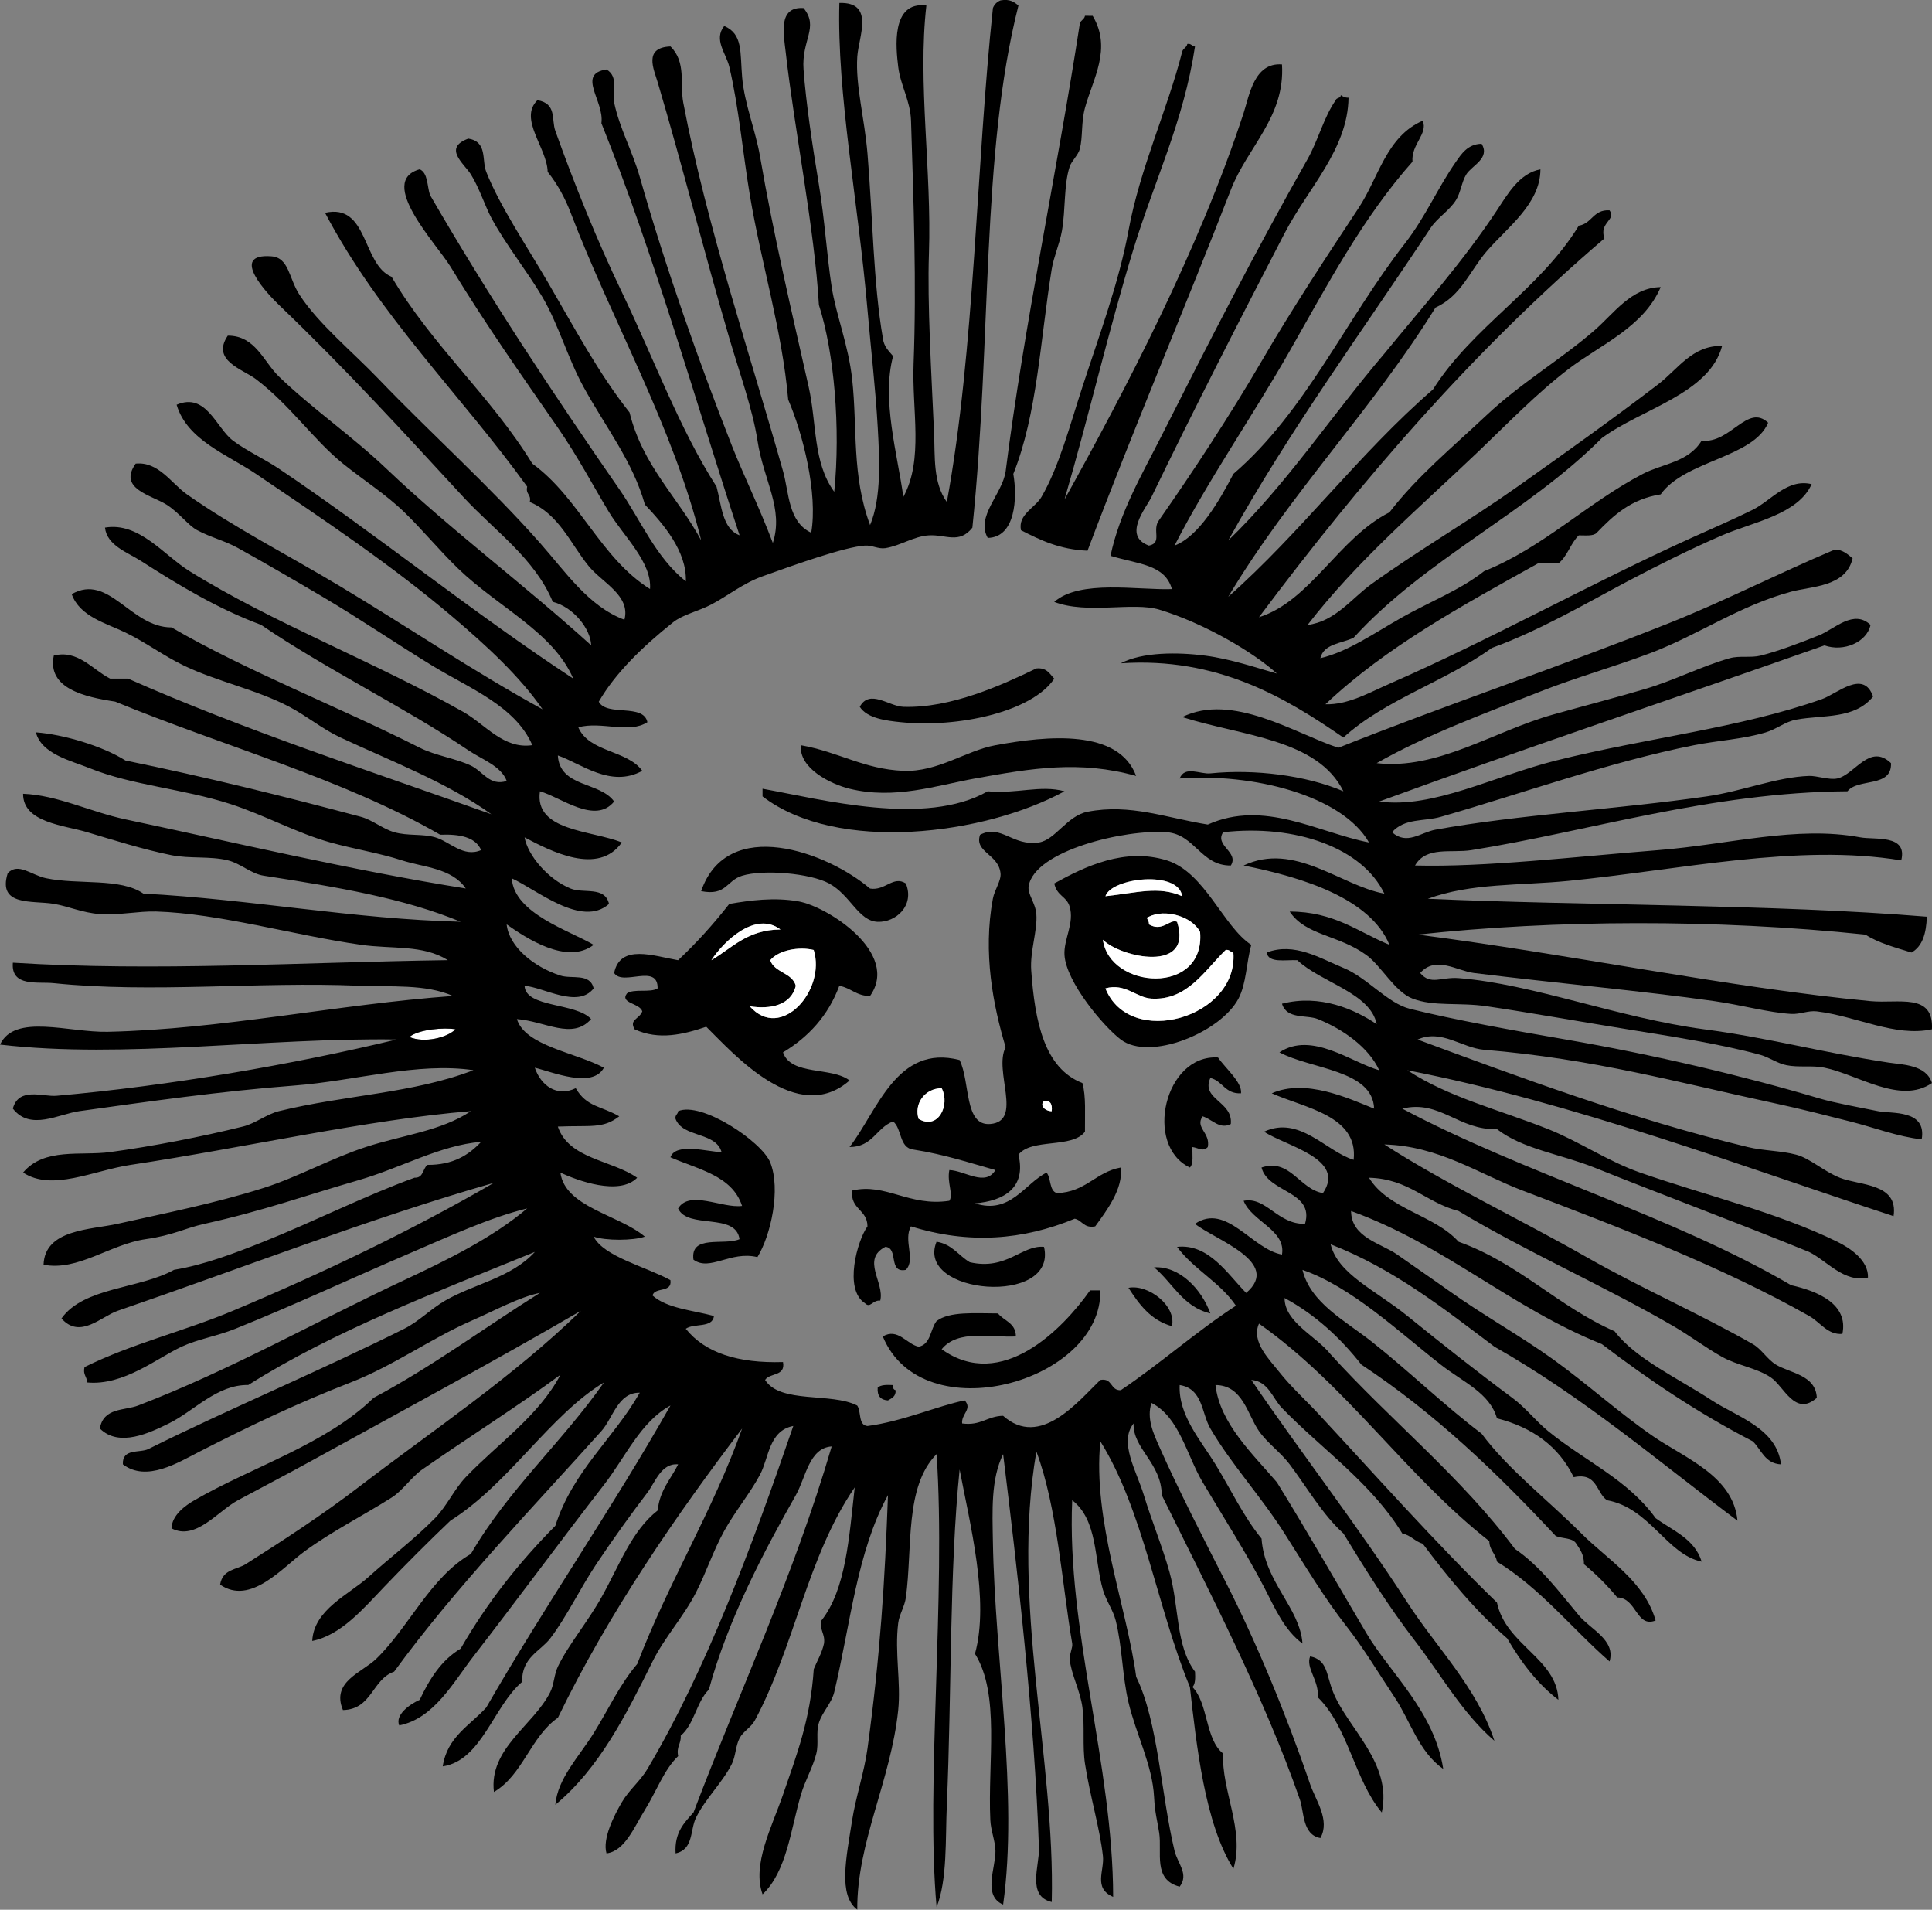 <?xml version="1.0" encoding="UTF-8"?>
<svg enable-background="new 0 0 362.412 358.162" overflow="visible" version="1.1" viewBox="0 0 362.41 358.16" xml:space="preserve" xmlns="http://www.w3.org/2000/svg">
<rect x="0" y="0" width="362.41" height="358.16" fill="#808080" stroke="none"/>
<g clip-rule="evenodd" fill-rule="evenodd">
	<path d="m204.96 2.961c3.674 6.144 0.036 11.844-1.44 17.28-0.733 2.702-0.388 5.451-0.96 7.68-0.305 1.187-1.556 2.237-1.92 3.36-1.109 3.424-0.739 7.979-1.439 12-0.423 2.423-1.546 4.886-1.92 7.2-2.161 13.342-2.694 27.117-7.2 38.4 0.779 4.516 0.418 11.896-4.8 12-2.284-4.066 2.743-8.21 3.36-12.48 3.444-27.287 9.606-55.986 13.92-84 0.17-0.631 0.846-0.755 0.96-1.44 0.48 1e-3 0.96 1e-3 1.44 1e-3z"/>
	<path d="m222.72 8.242c0.775-0.135 0.826 0.454 1.44 0.48-2.116 14.028-7.571 25.037-11.521 37.92-4.724 15.409-8.311 31.116-12.96 47.04 11.334-20.387 25.229-46.867 33.601-72.48 1.062-3.252 1.954-9.536 7.199-9.12 0.612 9.858-6.46 15.436-9.6 23.52-8.528 21.958-18.253 44.826-26.88 67.68-5.222-0.219-8.88-2-12.48-3.84-0.608-2.968 2.656-4.206 3.84-6.24 3.308-5.679 5.355-13.5 7.681-20.64 3.065-9.415 6.862-19.594 8.64-29.28 2.162-11.781 7.315-22.678 10.08-33.6 0.17-0.629 0.84-0.753 0.96-1.438z"/>
	<path d="m347.52 104.72c-1.254 5.371-7.651 5.204-11.52 6.24-9.652 2.585-17.484 8.148-26.4 11.52-6.807 2.574-13.899 4.543-20.64 7.2-10.713 4.223-21.355 8.113-30.72 13.44 11.426 1.32 21.837-5.958 33.119-9.12 5.737-1.607 11.587-3.116 17.28-4.8 5.475-1.62 10.569-4.275 15.84-5.76 1.812-0.51 3.942-0.028 5.76-0.48 3.282-0.814 7.621-2.458 11.04-3.84 2.848-1.15 6.45-4.927 9.601-1.92-0.683 3.229-5.019 5.125-8.641 3.84-27.796 9.804-56.002 19.198-83.52 29.28 10.114 1.369 21.529-4.779 33.12-7.68 17.184-4.301 34.46-6.059 49.92-11.52 2.869-1.014 7.814-5.647 9.6-0.48-3.515 4.288-9.212 3.39-14.399 4.32-2.085 0.374-3.626 1.762-5.76 2.4-4.272 1.278-8.95 1.507-13.44 2.4-15.978 3.175-32.464 9.129-47.52 13.44-3.129 0.896-6.729 0.186-9.12 2.88 2.791 2.498 5.379 0.025 8.159-0.48 15.51-2.818 34.142-3.827 50.881-6.24 6.706-0.967 13.071-3.634 19.199-3.84 1.426-0.048 3.812 0.806 5.28 0.48 3.33-0.738 6.058-6.694 10.08-2.88 0.198 4.679-6.195 2.765-8.16 5.28-25.7 0.177-48.559 7.536-70.56 11.04-3.752 0.598-8.463-0.789-10.561 2.88 13.137 0.344 29.855-1.637 45.601-2.88 13.357-1.055 25.939-4.64 37.92-2.4 2.71 0.507 8.914-0.612 7.68 4.32-19.434-3.195-41.352 1.76-62.4 3.84-9.128 0.902-18.274 0.371-26.399 3.36 28.953 1.293 64.616 0.976 93.6 3.36-0.096 3.104-0.82 5.58-2.88 6.72-3.06-0.94-6.209-1.791-8.64-3.36-28.216-2.942-58.349-2.784-84 0 27.546 3.502 58.803 10.021 84.96 12.479 5.275 0.496 11.859-1.629 11.52 5.28-6.939 1.499-14.071-2.451-21.6-3.36-1.603-0.193-3.158 0.576-4.8 0.48-4.249-0.249-9.388-1.688-14.4-2.4-13.46-1.911-29.959-3.394-45.12-5.279-3.173-0.396-7.132-3.299-10.08 0 1.96 2.365 3.956 0.706 7.2 0.96 13.932 1.089 30.062 7.483 46.08 9.6 12.118 1.601 21.801 4.288 34.56 6.24 2.643 0.404 7.11 0.395 8.16 3.84-5.94 4.078-13.825-1.578-20.16-2.88-2.383-0.489-4.759 0.013-7.199-0.48-1.595-0.322-3.239-1.49-4.801-1.92-7.483-2.058-16.766-3.474-24.96-4.8-9.233-1.494-18.405-3.143-26.399-4.32-5.217-0.768-9.897 0.103-13.92-1.439-3.31-1.269-5.876-6.149-8.641-8.16-5.292-3.85-11.368-3.621-14.399-8.16 8.325-5e-3 12.828 3.812 18.72 6.24-3.557-8.604-15.893-12.587-27.359-14.88 9.548-4.511 18.157 3.749 26.399 5.28-4.067-8.559-16.617-13.068-30.24-11.52-1.673 2.507 3.04 3.72 1.44 6.24-5.589 0.072-6.755-5.844-12-6.24-7.887-0.595-24.774 3.438-25.92 10.08-0.265 1.532 1.272 3.116 1.439 5.28 0.239 3.083-1.217 6.93-0.96 10.56 0.687 9.664 2.474 18.369 9.601 21.12 0.705 2.494 0.445 5.955 0.479 9.12-2.396 3.204-10.028 1.172-12.479 4.32 1.493 6.133-2.625 8.663-8.16 9.119 6.646 2.163 9.358-3.758 13.439-5.76 0.875 1.045 0.462 3.379 1.921 3.84 5.436-0.164 7.256-3.943 12-4.8 0.475 4.005-2.663 8.095-4.801 11.04-2.164 0.404-2.396-1.123-3.84-1.439-9.738 4.025-19.829 4.821-30.72 1.439-1.493 2.606 0.948 6.196-0.96 8.16-3.392 0.672-1.296-4.144-3.84-4.32-4.587 2.35-0.118 6.712-0.96 10.08-1.461-0.136-1.866 1.538-2.88 0.48-4.004-2.564-1.43-11.746 0.48-14.4-7e-3 -3.193-3.239-3.161-2.88-6.72 6.33-1.489 10.664 3.066 18.24 1.92 0.821-1.171-0.481-3.428 0-5.76 2.911 0.096 6.735 3.174 8.64 0-4.329-1.196-9.483-2.931-15.36-3.84-2.745-0.296-2.128-3.952-3.84-5.28-3.138 1.182-3.827 4.813-8.16 4.8 5.206-6.682 8.819-19.373 20.64-16.32 2.038 4.101 0.814 12.416 5.76 12 6.224-0.522 0.56-9.977 2.88-14.399-2.348-7.808-4.289-17.697-2.4-27.84 0.321-1.723 1.595-3.401 1.44-4.8-0.4-3.613-4.957-3.923-3.84-7.2 3.938-2.062 6.118 2.211 11.04 1.44 3.093-0.484 5.277-5.011 9.12-5.76 8.021-1.562 14.808 1.163 22.56 2.4 10.589-4.735 20.642 1.483 30.24 3.36-5.047-8.854-21.911-13.053-35.52-12 0.975-2.478 3.83-0.763 5.76-0.96 8.203-0.837 17.95 0.356 24.96 3.36-4.87-9.851-19.08-10.36-30.24-13.92 9.41-4.615 21.053 3.03 29.28 5.76 19.902-7.935 41.833-15.305 62.399-23.52 9.647-3.854 20.854-9.476 30.24-13.44 1.39-0.59 2.72 0.47 3.84 1.44zm-175.2 105.12c3.644 2.178 5.966-2.591 4.32-5.76-3.27 0.03-5.23 3.05-4.32 5.76zm24.96-1.44c0.135-1.256-0.176-2.065-1.44-1.92-0.87 0.82 0.15 1.89 1.44 1.92z"/>
	<path d="m197.76 127.28c-4.225 6.291-18.17 9.253-28.8 8.16-2.681-0.275-6.264-0.692-7.68-2.88 1.821-3.406 5.508-0.092 8.16 0 8.969 0.31 18.653-4.16 24.959-7.2 1.96-0.2 2.5 1.02 3.36 1.92z"/>
	<path d="m213.12 145.52c-10.58-2.953-19.53-1.456-30.24 0.48-7.294 1.318-15.01 3.997-23.52 1.92-3.516-0.858-9.549-3.825-9.12-8.16 7.082 1.248 11.82 4.5 19.2 4.8 6.5 0.264 11.685-3.768 17.28-4.8 9.81-1.81 23.11-3.08 26.4 5.76z"/>
	<path d="m199.68 148.4c-15.01 8.188-42.623 11.715-56.64 0.96v-1.44c11.074 1.996 30.559 7.167 42.24 0.48 5.28 0.54 9.9-1.24 14.4 0z"/>
	<path d="m169.92 165.68c1.694 4.15-1.874 7.33-5.28 7.2-3.618-0.137-5.095-5.017-9.12-7.2-3.516-1.907-12.3-2.673-16.32-1.44-2.967 0.91-2.922 3.829-7.68 2.88 4.93-14.217 23.635-7.318 31.68-0.48 2.87 0.47 4.33-2.49 6.72-0.96z"/>
	<path d="m234.72 177.2c-0.935 3.366-0.919 7.279-2.4 10.08-3.365 6.364-16.653 11.788-22.079 7.68-3.223-2.439-10.229-10.731-10.561-15.84-0.19-2.934 1.91-6.008 0.96-9.12-0.6-1.964-2.354-1.906-2.88-4.32 5.835-3.223 13.258-6.766 21.12-4.32 7.15 2.23 10.56 12.41 15.84 15.84zm-27.36-9.12c5.965-0.646 9.981-1.958 14.4 0-0.69-4.96-13.31-3.46-14.4 0zm8.16 3.84c-0.818 0.197 0.102 0.619 0 1.44 2.562 1.506 3.919-1.101 5.28-0.48 3.08 9.706-10.595 6.698-13.92 3.36 1.282 9.327 19.217 10.524 18.24-1.44-1.51-3.01-6.68-4.38-9.6-2.88zm14.4 6.24c-3.901 3.741-7.164 9.517-13.92 9.12-2.867-0.169-4.913-2.958-8.641-1.92 4.522 11.394 24.958 5.522 24-6.72-0.61-0.02-0.66-0.61-1.44-0.48z"/>
	<path d="m221.76 168.08c-4.419-1.958-8.436-0.646-14.4 0 1.09-3.46 13.71-4.96 14.4 0z" fill="#fff"/>
	<path d="m163.2 186.8c-2.553-7e-3 -3.586-1.533-5.76-1.92-2.077 5.604-5.768 9.593-10.56 12.48 1.49 4.43 9.174 2.666 12.48 5.279-9.789 8.557-21.641-4.897-26.88-10.079-4.241 1.428-8.876 2.589-13.44 0.479-1.084-1.855 0.891-1.894 1.44-3.36-0.431-1.552-4.264-1.506-2.88-3.359 1.269-0.972 4.407-0.073 5.76-0.96 0.07-4.78-6.556-0.34-8.16-2.88 1.125-5.545 7.46-3.179 12-2.4 3.468-3.252 6.652-6.788 9.6-10.56 3.942-0.667 8.399-1.279 12.96-0.48 5.47 0.96 19.14 9.7 13.44 17.76zm-29.76-6.72c3.923-2.317 6.76-5.72 12.96-5.76-4.7-3.57-10.71 2.28-12.96 5.76zm11.04 0c0.817 2.383 4.108 2.292 4.8 4.8-0.868 3.648-4.779 4.464-8.64 3.84 5.858 6.663 14.353-3.043 12-10.56-2.77-0.67-6.57 0.01-8.16 1.92z"/>
	<path d="m225.12 174.8c0.977 11.964-16.958 10.767-18.24 1.44 3.325 3.338 17 6.346 13.92-3.36-1.361-0.62-2.719 1.986-5.28 0.48 0.102-0.821-0.818-1.243 0-1.44 2.92-1.5 8.09-0.13 9.6 2.88z" fill="#fff"/>
	<path d="m146.4 174.32c-6.2 0.04-9.037 3.443-12.96 5.76 2.25-3.48 8.26-9.33 12.96-5.76z" fill="#fff"/>
	<path d="m152.64 178.16c2.353 7.517-6.142 17.223-12 10.56 3.861 0.624 7.772-0.191 8.64-3.84-0.692-2.508-3.983-2.417-4.8-4.8 1.59-1.91 5.39-2.59 8.16-1.92z" fill="#fff"/>
	<path d="m231.36 178.64c0.958 12.243-19.478 18.114-24 6.72 3.728-1.038 5.773 1.751 8.641 1.92 6.756 0.396 10.019-5.379 13.92-9.12 0.78-0.13 0.83 0.46 1.44 0.48z" fill="#fff"/>
	<path d="m85.44 193.04c-1.564 1.579-5.869 2.631-8.64 1.44 1.687-1.45 6.668-1.83 8.64-1.44z" fill="#fff"/>
	<path d="m232.8 205.04c-3.027 0.147-3.436-2.324-5.76-2.88-1.814 4.062 4.276 4.357 3.84 8.64-2.094 1.088-3.456-0.866-5.28-1.439-1.514 2.108 1.508 3.093 0.96 5.76-0.896 0.939-1.758 0.148-2.88 0-0.058 1.383 0.263 3.143-0.479 3.84-8.672-4.126-4.748-21.261 5.279-20.64 1.39 2.06 4.54 4.62 4.32 6.72z"/>
	<path d="m176.64 204.08c1.646 3.169-0.676 7.938-4.32 5.76-0.91-2.71 1.05-5.73 4.32-5.76z" fill="#fff"/>
	<path d="m195.84 206.48c1.265-0.146 1.575 0.664 1.44 1.92-1.29-0.03-2.31-1.1-1.44-1.92z" fill="#fff"/>
	<path d="m142.08 235.76c-5.103-1.224-8.915 2.746-12 0.48-0.638-4.798 5.742-2.579 8.64-3.84-0.688-5.071-9.724-1.796-11.52-5.761 2.131-3.543 8.268 9e-3 12-0.479-1.84-5.68-8.213-6.827-13.44-9.12 1.01-2.822 7.009-1.024 9.6-0.96-1.102-3.858-7.257-2.663-8.64-6.24-0.135-0.775 0.454-0.826 0.48-1.439 4.36-1.912 15.706 5.692 17.28 9.6 2.03 5.05 0.11 13.69-2.4 17.76z"/>
	<path d="m195.84 233.84c2.591 11.2-24.248 9.008-20.16-0.96 2.914 0.446 4.125 2.596 6.24 3.84 6.91 1.59 9.78-3.29 13.92-2.88z"/>
	<path d="m227.04 246.32c-5.178-1.223-7.057-5.744-10.561-8.641 4.81-0.29 8.94 4.15 10.56 8.64z"/>
	<path d="m219.84 248.72c-4.001-1.119-6.147-4.092-8.16-7.199 3.7-0.72 9.01 3.36 8.16 7.2z"/>
	<path d="m206.4 242c0.391 17.182-33.387 26.658-40.8 8.64 2.823-1.68 4.484 1.464 6.72 1.921 2.298-0.422 2.167-3.272 3.36-4.801 2.45-1.87 7.203-1.438 11.52-1.439 1.135 1.424 3.354 1.766 3.36 4.319-4.607 0.254-10.868-1.39-13.92 2.4 11.257 8.045 22.759-3.847 27.84-11.04h1.92z"/>
	<path d="m167.52 259.76c-0.078 0.559 0.106 0.854 0.48 0.96 0.081 1.202-0.738 1.503-1.44 1.92-1.35-0.09-2.045-0.835-1.92-2.399 0.57-0.55 1.7-0.54 2.88-0.48z"/>
	<path d="m245.76 310.64c3.324 0.69 2.971 3.369 4.32 6.721 2.737 6.798 11.146 13.296 9.12 22.56-5.109-6.091-6.318-16.082-12-21.6 0.28-3.12-2.32-5.52-1.44-7.68z"/>
	<path d="m252.96 18.322c-0.119 9.669-7.631 17.017-12 25.44-8.468 16.322-16.725 32.43-24.96 49.44-1.01 2.085-5.502 7.295-0.48 9.12 2.619-0.516 0.471-2.965 1.92-4.8 6.114-8.744 13.21-19.471 19.2-29.76 5.823-10.001 12.202-19.644 18.24-28.8 3.708-5.623 5.173-13.372 12-16.32 1.035 2.468-2.197 4.412-1.92 7.68-9.306 10.475-16.002 23.15-23.04 35.52-7.013 12.326-15.169 23.949-21.601 36.48 4.535-1.708 8.356-8.283 11.04-13.44 13.559-11.679 20.979-28.824 32.16-43.2 3.913-5.031 6.128-10.399 9.601-15.36 0.992-1.417 2.185-3.31 4.8-3.36 1.675 2.734-1.836 4.064-2.88 5.76-0.859 1.395-1.039 3.388-1.92 4.8-1.251 2.003-3.481 3.281-4.801 5.28-12.514 18.976-26.604 38.085-37.92 58.56 10.92-10.52 19.414-23.467 29.28-35.04 7.122-8.714 14.688-17.154 21.12-26.88 1.941-2.936 4.21-6.989 8.16-7.68-0.025 6.485-6.19 10.847-10.08 15.36-3.177 3.686-4.749 8.348-9.601 10.56-11.868 19.171-27.274 34.805-38.88 54.24 13.674-12.086 24.591-26.93 38.4-38.88 7.502-11.857 20.019-18.701 27.36-30.72 2.485-0.394 2.697-3.062 5.76-2.88 1.353 1.822-2.011 2.246-0.96 5.28-24.426 20.854-45.411 45.149-64.8 71.04 9.719-3.09 14.915-14.837 24.479-19.68 5.211-6.772 11.844-12.217 18.24-18.24 6.357-5.986 13.826-10.353 20.16-15.84 3.74-3.241 6.958-8.077 12.479-8.16-3.188 7.51-11.303 10.799-17.28 15.36-5.924 4.521-11.452 10.25-16.8 15.36-11.026 10.537-22.769 20.477-32.159 32.64 5.219-0.657 8.277-5.009 12-7.68 8.958-6.428 18.439-11.918 27.359-18.24 8.824-6.254 17.777-12.603 26.4-19.2 3.692-2.825 6.431-7.358 12-7.2-2.384 8.988-15.1 11.772-22.561 17.28-13.974 14.026-33.229 22.771-46.56 37.44-2.268 1.093-5.604 1.115-6.24 3.84 5.227-1.229 10.153-4.748 15.36-7.68 5.127-2.888 10.919-5.134 15.359-8.64 10.97-4.37 19.502-12.902 29.761-18.24 3.753-1.953 8.574-2.167 11.04-6.24 5.438 0.607 8.582-7.016 12.479-3.36-2.735 6.56-15.639 7.069-20.16 13.44-5.547 0.853-8.863 3.936-12 7.2-0.618 0.662-2.085 0.475-3.359 0.48-1.555 1.485-2.129 3.951-3.841 5.28h-3.84c-14.189 7.89-28.499 15.66-39.84 26.4 4.193 0.149 8.315-2.229 12-3.84 18.923-8.271 37.577-18.722 56.64-27.36 3.821-1.731 7.742-3.403 11.521-5.28 3.409-1.694 6.504-5.911 11.04-4.8-2.556 5.715-11.071 7.124-16.8 9.6-5.971 2.581-12.106 5.654-17.761 8.64-7.444 3.932-16.404 9.203-25.439 12.48-8.618 6.262-20.063 9.697-27.84 16.8-10.93-7.528-23.602-15.137-41.76-13.92 4.062-2.142 10.709-2.109 15.84-1.44 4.882 0.637 9.71 2.316 13.439 3.36-4.336-3.982-13.733-9.493-22.08-12-4.936-1.483-13.496 0.924-19.68-1.44 4.828-4.229 15.617-2.18 22.08-2.4-1.327-4.654-6.302-4.651-11.521-6.24 1.712-8.176 5.989-15.409 9.601-22.56 8.631-17.09 17.73-34.867 27.36-51.84 1.981-3.493 3.042-7.862 5.279-11.04 0.119-0.521 0.955-0.326 0.96-0.96 0.39 0.256 0.78 0.502 1.44 0.482z"/>
	<path d="m191.04 1.042c-7.06 27.724-4.978 62.567-8.64 97.92-2.47 3.132-5.007 1.246-8.16 1.44-2.853 0.175-5.31 1.941-8.16 2.4-1.293 0.208-2.498-0.569-3.84-0.48-3.815 0.252-13.168 3.596-19.2 5.76-3.708 1.331-6.584 3.706-9.6 5.28-2.494 1.301-5.336 1.874-7.2 3.36-5.807 4.628-10.869 9.585-13.92 14.88 1.493 2.827 8.378 0.262 9.12 3.84-3.444 2.237-8.625-0.231-12.96 0.96 2.002 4.717 9.193 4.246 12 8.16-5.937 3.277-11.525-1.407-15.84-2.88 0.366 6.035 7.916 4.884 10.56 8.64-3.538 4.368-9.984-0.801-13.92-1.92-1.094 7.521 9.664 7.276 15.36 9.6-4.419 6.277-13.338 1.632-18.24-0.96 0.589 3.358 4.371 7.858 8.64 9.6 2.417 0.986 6.426-0.503 7.2 2.88-5.103 4.53-13.556-2.673-18.24-4.8 0.422 6.64 10.95 9.833 15.36 12.48-5.052 3.878-12.839-1.405-16.32-3.84 0.433 4.175 5.063 7.983 10.08 9.6 2.15 0.693 5.551-0.527 6.24 2.4-2.968 3.843-9.403-0.226-12.96-0.48 0.173 4.151 9.664 3.134 12.48 6.24-3.488 3.985-8.651 0.391-13.92 0 1.533 5.028 11.011 6.268 16.32 9.12-2.154 3.988-9.667 0.787-12.96 0 1.108 3.287 4.105 5.583 7.68 3.84 2.052 3.566 4.774 3.312 8.16 5.28-3.059 2.371-5.331 1.662-11.52 1.92 2.047 6.112 10.08 6.24 14.88 9.6-3.379 3.442-11.278 0.491-14.4-0.96 0.881 6.502 10.982 7.882 15.84 12-2.212 0.779-7.388 0.779-9.6 0 1.882 3.751 9.729 5.607 14.4 8.16 0.373 2.452-2.937 1.223-3.36 2.88 2.692 2.428 7.488 2.752 11.52 3.84-0.229 2.332-3.807 1.313-5.28 2.4 3.625 4.535 9.819 6.501 18.24 6.24 0.506 2.746-2.504 1.976-3.36 3.359 2.853 4.507 12.424 2.297 17.28 4.801 0.791 1.128 0.151 3.688 1.92 3.84 6.543-0.841 13.39-3.859 18.24-4.801 1.496 1.638-0.67 2.522-0.48 4.32 3.516 0.476 4.699-1.381 7.68-1.439 6.976 6.208 14.077-2.722 18.239-6.721 2.356-0.436 1.828 2.012 3.841 1.92 7.465-5.015 14.035-10.924 21.6-15.84-2.958-4.401-7.92-6.8-11.04-11.04 5.971-0.655 9.516 5.179 12.96 8.641 6.768-5.776-5.889-9.979-9.6-12.96 5.879-4.005 10.697 4.783 16.319 5.76 0.773-4.617-5.654-6.183-7.199-10.08 4.249-0.826 6.378 4.455 11.52 4.32 1.805-6.172-6.963-5.804-8.16-10.561 5.368-1.789 7.101 4.056 11.521 4.8 4.405-6.48-6.971-8.801-11.04-11.52 6.648-3.095 11.626 3.708 16.8 5.28 0.905-8.288-9.155-9.708-15.36-12.48 6.359-2.806 14.393 0.942 19.2 2.88-0.247-7.274-11.829-7.37-17.76-10.56 6.051-4.019 13.487 1.881 18.72 3.359-1.973-4.283-6.725-7.668-11.52-9.6-2.098-0.845-5.83 0.113-6.721-2.88 7.153-1.838 13.637 1.057 17.761 3.84-1.159-5.883-10.438-7.801-14.881-12-2.284-0.115-5.409 0.609-5.76-1.44 5.189-1.989 10.031 1.086 14.4 2.88 4.472 1.836 8.27 6.632 12.479 7.68 8.228 2.049 19.616 4.098 29.28 5.76 16.449 2.828 33.498 6.877 47.52 11.04 2.913 0.865 7.45 1.666 11.04 2.4 2.472 0.505 9.127-0.381 8.16 5.279-4.51-0.499-8.82-2.191-13.439-3.359-4.559-1.153-9.131-2.329-13.92-3.36-18.312-3.941-34.29-8.404-54.721-10.08-4.139-0.339-8.021-3.942-12.479-1.92 18.711 6.923 40.194 14.925 61.92 20.16 2.965 0.715 6.215 0.67 9.12 1.44 2.552 0.676 5.127 3.108 8.16 4.319 3.75 1.498 11.028 0.979 10.08 7.2-28.087-9.196-59.989-21.288-91.2-27.36 7.701 5.078 17.261 7.414 26.399 11.04 5.783 2.295 11.264 6.068 17.28 8.16 12.369 4.302 25.702 7.443 36.96 12.96 2.443 1.197 5.879 3.51 5.76 6.721-4.463 1.039-7.682-3.152-11.04-4.801-13.188-5.387-26.767-10.417-40.319-15.84-6.259-2.504-13.443-3.452-18.24-7.2-7.168 0.262-10.713-5.571-17.76-3.84 23.086 12.274 50.659 20.062 72.96 33.12 4.916 1.096 10.773 3.5 9.6 9.12-2.754 0.235-4.127-2.167-6.24-3.36-16.384-9.254-35.218-16.473-53.76-23.52-8.142-3.095-15.74-8.384-25.92-8.641 11.064 7.165 25.677 14.145 37.92 21.12 10.347 5.896 21.227 10.629 31.2 16.32 1.622 0.926 2.69 2.838 4.32 3.84 2.597 1.597 7.513 1.919 7.68 6.24-4.1 3.61-6.14-2.168-8.64-3.84-2.677-1.79-6.241-2.23-9.12-3.84-3.055-1.708-6.079-3.995-9.12-5.761-12.817-7.44-27.881-14.104-40.32-21.6-6.116-1.564-9.307-6.054-16.8-6.24 3.641 5.96 12.254 6.946 16.8 12 11.315 4.045 18.6 12.121 29.28 16.8 3.919 5.151 11.709 8.696 18.24 12.96 4.689 3.063 12.218 5.245 12.96 12-3.028-0.172-3.665-2.735-5.28-4.319-10.24-5.28-19.509-11.531-28.32-18.24-17.128-6.872-29.43-18.57-47.04-24.96 0.016 4.984 5.675 6.073 8.641 8.16 3.28 2.309 6.577 4.557 9.6 6.72 6.462 4.624 13.35 8.411 19.68 12.96 6.311 4.534 12.423 10.07 18.721 14.4 6.034 4.148 15.061 7.448 15.84 15.84-14.91-11.17-28.946-23.214-45.601-32.64-9.512-7.128-18.746-14.534-30.72-19.2 1.381 5.613 8.362 8.562 14.4 13.439 6.544 5.287 12.692 10.172 19.68 15.36 2.572 1.909 4.361 4.313 6.72 6.24 6.875 5.614 14.925 9.043 20.16 16.319 3.235 2.365 7.331 3.87 8.641 8.16-6.55-1.346-9.722-10.077-17.761-11.52-2.075-1.444-1.783-5.257-6.239-4.32-2.77-5.711-7.644-9.316-14.4-11.04-1.341-4.749-6.334-6.775-10.56-10.08-7.767-6.072-16.703-14.571-25.921-17.76 1.505 6.22 8.016 9.53 12.961 13.44 7.099 5.612 13.438 11.827 20.64 17.279 4.919 6.636 12.396 12.396 18.72 18.72 4.889 4.889 11.837 8.959 13.92 16.32-3.658 1.445-3.521-4.267-7.2-4.32-1.879-2.28-3.959-4.36-6.239-6.239 0.019-1.779-0.737-2.783-1.44-3.84-0.625-1.136-2.595-0.926-3.84-1.44-11.039-11.842-22.704-23.056-36.48-32.16-3.946-5.014-8.588-9.331-14.399-12.479-0.02 4.544 5.946 7.141 8.64 10.56 11.268 12.413 24.439 22.921 34.561 36.48 4.757 3.271 8.12 7.843 12 12.479 2.22 2.653 6.951 4.619 5.76 8.64-7.088-6.191-12.901-13.659-21.12-18.72-0.243-1.517-1.413-2.106-1.44-3.84-15.691-12.309-26.762-29.237-43.199-40.8-1.524 3.385 1.964 6.737 3.84 9.12 2.104 2.672 4.992 5.304 7.2 7.68 10.875 11.706 22.072 24.328 33.6 35.52 1.649 7.966 11.265 10.477 11.52 18.24-3.983-3.056-7.008-7.072-9.6-11.52-5.996-5.204-11.045-11.354-15.84-17.76-1.493-0.428-2.236-1.604-3.84-1.921-5.791-9.503-15.028-15.742-22.561-23.52-1.812-1.871-2.54-5.035-5.76-5.28 9.366 13.771 19.764 27.044 29.28 41.76 5.442 8.417 13.055 15.929 16.319 25.921-6.049-5.199-9.986-12.377-14.88-18.721-4.889-6.337-9.234-13.27-13.439-20.16-3.979-3.627-6.705-8.471-10.08-12.96-1.701-2.263-4.136-3.932-5.76-6.239-2.152-3.058-3.023-8.614-8.16-8.641 0.789 7.213 7.108 13.051 11.52 18.24 5.846 9.45 10.983 18.5 16.8 28.32 4.393 7.415 12.745 14.655 14.4 25.439-4.608-3.217-6.144-8.977-9.12-13.439-2.936-4.402-5.824-9.255-9.12-13.44-3.858-4.9-7.596-11.091-11.52-17.28-4.384-6.913-10.066-13.08-13.92-19.68-1.674-2.866-1.389-7.479-5.76-8.16-0.265 5.678 3.99 10.421 6.72 14.88 2.883 4.711 5.271 9.812 8.64 13.921 0.589 8.228 7.199 12.938 7.68 19.68-3.431-2.528-5.148-6.601-7.199-10.561-3.339-6.444-7.653-13.16-11.521-19.68-3.012-5.078-4.377-12.229-9.6-14.88-0.979 2.847 0.373 5.766 1.439 8.16 3.746 8.41 8.238 17.115 12.48 25.439 5.646 11.079 11.173 24.312 15.84 37.92 1.022 2.983 3.789 6.715 1.92 10.08-3.413-0.61-3.055-4.941-3.84-7.199-6.654-19.136-17.003-39.026-25.92-57.12-0.043-6.049-5.47-8.693-5.28-13.44-2.811 3.531 0.547 8.908 1.92 13.44 1.437 4.737 3.485 9.681 4.8 14.399 1.886 6.766 1.136 13.778 4.801 18.721 0.062 1.183 0.072 2.312-0.48 2.88 3.001 3.079 2.356 9.803 5.76 12.479-0.375 6.787 4.116 14.462 1.92 21.601-5.354-8.471-6.918-23.074-8.159-34.08-6.131-14.83-8.744-33.176-16.801-46.08-1.481 14.824 4.978 31.092 6.721 44.16 4.125 8.428 4.662 22.087 7.199 32.64 0.57 2.372 2.743 4.359 0.961 6.72-5.074-1.3-3.281-6.426-3.841-10.08-0.372-2.432-0.807-3.693-0.96-6.72-0.303-5.987-3.378-11.757-4.8-17.76-1.18-4.981-1.153-10.401-2.399-15.36-0.504-2.001-1.815-3.724-2.4-5.76-1.652-5.748-0.942-13.042-5.76-16.8-1.073 24.297 7.651 49.61 7.68 74.399-3.788-1.642-1.611-4.938-1.92-7.68-0.595-5.288-2.409-11.139-3.36-17.28-0.509-3.289-0.025-7.106-0.479-10.56-0.421-3.195-2.139-6.237-2.4-9.12-0.068-0.755 0.608-2.138 0.48-2.88-1.866-10.781-2.783-25.533-6.721-36-4.863 28.116 3.554 57.585 2.881 84.479-4.719-1.106-2.292-6.831-2.4-10.08-0.831-24.792-4.151-53.018-6.72-73.92-2.319 4.707-2.012 10.672-1.92 16.32 0.355 21.959 4.792 47.781 1.92 68.16-3.911-1.644-1.363-6.966-1.44-10.08-0.047-1.896-0.867-3.776-0.96-5.76-0.51-10.911 1.871-23.577-2.88-31.2 2.769-9.992-0.993-24.569-2.88-34.561-1.93 18.874-1.492 42.212-2.4 62.881-0.286 6.501 0.118 14.05-1.92 19.199-2.068-22.905 1.774-58.513 0-84.96-6.026 6.073-4.492 17.534-5.76 26.88-0.235 1.733-1.239 3.183-1.44 4.801-0.691 5.554 0.539 11.14 0 16.319-1.381 13.276-7.763 24.743-7.68 37.44-3.624-2.724-2.058-9.765-0.96-16.8 0.671-4.301 2.278-9.013 2.88-13.44 2.397-17.64 3.243-31.096 3.84-47.52-5.855 10.753-6.997 24.055-10.08 36.96-0.495 2.071-2.244 3.723-2.88 5.76-0.58 1.856 7e-3 3.807-0.48 5.76-0.643 2.583-2.102 5.029-2.88 7.68-1.939 6.608-2.649 14.388-7.2 18.721-2.032-5.576 1.753-12.646 3.84-18.721 2.552-7.43 5.126-14.004 5.76-23.52 0.646-1.595 1.517-2.964 1.92-4.8 0.257-1.856-0.856-2.344-0.479-4.32 4.592-5.808 5.191-15.608 6.24-24.96-8.871 12.9-11.276 29.792-18.72 43.68-0.726 1.355-2.196 2.046-2.88 3.36-0.757 1.455-0.729 3.378-1.44 4.8-1.772 3.542-4.953 6.495-6.72 10.08-1.155 2.342-0.433 5.982-3.84 6.72-0.241-3.921 1.616-5.743 3.36-7.68 8.67-22.851 18.786-44.254 25.92-68.64-4.239 0.279-4.845 5.81-6.72 9.12-5.915 10.441-12.7 23.206-16.32 36.479-2.331 2.31-2.739 6.541-5.28 8.641 0.105 1.545-0.849 2.03-0.48 3.84-2.629 2.489-4.078 6.602-6.24 10.08-2.01 3.232-3.774 7.736-7.2 8.159-0.815-2.766 1.458-7.167 2.88-9.6 1.359-2.324 3.453-3.968 4.8-6.24 11.087-18.69 19.622-41.8 27.36-64.319-4.604 0.889-4.568 5.981-6.24 9.12-1.909 3.582-4.715 6.923-6.72 10.56-2.091 3.795-3.379 7.779-5.28 11.52-2.301 4.53-5.923 8.457-8.16 12.96-4.974 10.013-9.979 20.019-18.24 26.881 0.426-4.969 4.461-9.034 7.2-13.44 2.707-4.354 4.935-9.214 8.16-12.96 5.887-15.393 14.084-28.476 19.68-44.16-11.967 15.714-25.025 34.495-34.56 54.24-5.104 3.536-6.559 10.721-12 13.92-0.978-8.169 7.397-12.438 10.56-18.72 0.719-1.428 0.731-3.323 1.44-4.801 1.955-4.07 5.566-8.333 8.16-12.96 3.464-6.177 5.65-12.468 10.56-16.319 0.368-3.793 2.458-5.862 3.84-8.641-3.173-0.298-4.306 3.369-5.76 5.28-3.086 4.055-6.395 8.634-9.6 13.44-3.031 4.545-5.579 9.92-8.64 13.92-1.866 2.439-5.352 3.53-5.28 8.16-5.381 4.575-7.59 14.759-14.88 15.84 0.84-5.56 5.123-7.678 8.16-11.04 11.108-19.292 23.57-37.23 34.56-56.64-5.601 3.036-8.434 9.671-12.48 14.88-8.067 10.386-16.091 21.33-24.48 32.159-3.783 4.884-7.394 11.671-13.92 12.96-0.83-1.972 1.97-3.978 3.84-4.8 1.847-3.913 4.063-7.456 7.68-9.6 4.966-8.634 10.989-16.211 17.76-23.04 3.29-10.311 10.9-16.3 15.84-24.96-4.097-0.078-5.036 4.785-7.2 7.2-12.711 14.186-27.334 29.278-38.88 45.12-4.156 1.443-4.125 7.074-9.6 7.199-2.239-5.341 3.549-7.001 6.24-9.6 6.123-5.913 10.151-15.311 17.76-19.68 6.987-12.054 17.133-20.947 24.96-32.16-10.175 6.146-17.81 18.99-28.8 25.92-4.094 3.902-8.364 8.172-12.48 12.479-3.835 4.014-8.078 9.028-13.44 10.08 0.292-5.895 6.882-8.678 10.56-12 4.099-3.702 8.662-7.145 12.48-11.04 2.228-2.271 3.559-5.379 5.76-7.68 6.077-6.351 13.667-11.455 17.76-19.2-7.84 5.777-17.09 11.622-25.92 17.76-2.047 1.424-3.613 3.921-5.76 5.28-5.346 3.385-11.115 6.272-16.32 10.08-4.145 3.032-10.122 10.196-15.84 6.24 0.46-2.929 3.149-2.795 4.8-3.84 7.08-4.483 14.412-9.261 21.12-14.4 13.965-10.7 28.911-20.617 41.76-33.12-16.096 9.367-34.045 19.057-50.88 28.32-4.146 2.281-8.903 4.761-13.44 7.2-3.828 2.058-7.944 7.662-12.48 5.279 0.088-2.492 2.589-4.278 4.32-5.279 10.893-6.297 24.699-10.488 33.6-19.2 11.063-5.897 20.777-13.143 31.2-19.68-3.885 0.789-8.383 3.276-12.96 5.279-7.535 3.299-14.474 8.369-22.56 11.521-10.129 3.947-18.95 8.171-28.32 12.96-4.039 2.063-9.95 5.78-14.4 2.399-0.157-3.068 3.19-2.077 4.8-2.88 14.773-7.362 32.504-14.804 48-22.56 2.752-1.378 4.976-3.724 7.68-5.28 5.51-3.171 12.381-4.266 16.8-9.12-18.632 7.608-37.681 14.8-53.76 24.96-5.869-0.102-10.184 4.896-14.88 7.2-3.581 1.758-9.344 4.567-12.96 0.96 0.673-3.959 4.609-3.329 7.2-4.319 17.168-6.569 33.4-15.787 49.92-23.521 8.169-3.824 16.542-7.941 23.04-13.44-7.106 1.748-14.478 5.175-22.56 8.641-10.261 4.4-21.1 9.473-32.16 13.92-3.531 1.42-6.956 1.915-10.08 3.36-4.581 2.117-10.896 7.375-17.76 6.72 0.011-1.131-0.827-1.413-0.48-2.88 8.911-4.417 18.756-6.745 27.84-10.561 17.174-7.213 33.7-15.161 48.96-24-22.859 6.514-48.085 16.294-70.56 24-3.12 1.07-7.074 5.382-10.56 1.44 4.18-5.899 14.643-5.517 21.12-9.12 5.66-0.927 11.487-3.157 16.8-5.28 9.545-3.812 18.919-8.586 28.32-12 1.681 0.081 1.511-1.688 2.4-2.399 4.824 0.023 7.757-1.844 10.08-4.32-7.675 0.618-14.98 4.879-23.04 7.2-9.747 2.807-17.869 5.747-28.8 8.16-3.816 0.842-5.824 2.134-11.04 2.88-6.763 0.967-12.718 6.053-19.2 4.8 0.227-6.672 8.861-6.547 13.92-7.68 8.503-1.905 18.193-3.811 27.36-6.721 6.439-2.044 12.62-5.529 19.2-7.68 6.834-2.233 14.106-2.973 19.68-6.72-19.285 1.566-42.521 6.885-63.84 10.08-6.959 1.043-14.711 5.03-20.16 1.439 3.979-4.735 10.826-3.096 16.32-3.84 7.927-1.074 17.13-2.86 24.96-4.8 2.274-0.563 4.45-2.324 6.72-2.88 12.464-3.056 25.136-3.311 36.48-7.681-10.577-1.544-22.086 2-33.6 2.881-13.759 1.052-27.732 3.04-40.32 4.8-3.898 0.545-9.211 3.752-12.48-0.48 1.104-4.114 5.644-2.179 8.16-2.399 21.129-1.859 44.396-5.865 63.84-10.561-24.414-0.375-51.148 3.674-74.4 0.96 2.73-5.879 12.874-2.246 20.16-2.399 21.4-0.452 43.089-5.145 64.8-6.721-5.18-2.275-11.587-1.658-17.76-1.92-18.682-0.793-38.775 1.422-57.12-0.479-3.041-0.315-8.056 0.76-7.68-3.84 26.873 1.672 53.499-0.07 81.6-0.48-4.735-2.946-10.37-2.03-16.32-2.88-12.685-1.812-26.542-5.882-38.4-6.24-3.26-0.098-7.02 0.734-10.56 0.48-3.261-0.233-5.903-1.463-8.64-1.92-4.008-0.669-10.612 0.536-8.64-5.76 1.997-2.056 4.404 0.378 7.2 0.96 6.073 1.262 13.932-0.117 18.24 2.88 20.272 1.07 39.442 4.789 59.52 5.28-10.552-4.37-22.724-6.447-36.96-8.64-2.376-0.366-4.283-2.283-6.72-2.88-3.33-0.816-7.128-0.273-10.56-0.96-5.192-1.04-11.07-2.888-15.84-4.32-4.354-1.308-12.033-1.794-12-7.2 6.489 0.258 12.601 3.402 19.2 4.8 20.216 4.282 42.599 9.588 63.84 12.96-2.63-3.851-7.903-3.951-12-5.28-4.233-1.374-8.879-2.089-13.44-3.36-6.188-1.724-12.333-5.135-18.72-7.2-8.931-2.888-18.345-3.471-26.4-6.72-3.468-1.399-9.032-2.639-10.08-6.72 5.104 0.37 12.474 2.541 16.8 5.28 15.167 3.104 29.776 6.724 44.16 10.56 2.144 0.572 4.071 2.251 6.24 2.88 2.567 0.744 5.235 0.267 7.68 0.96 2.74 0.777 5.309 3.863 8.64 2.4-1.066-2.454-4.022-3.018-7.68-2.88-18.155-10.485-40.679-16.601-60.96-24.96-5.625-0.856-12.819-2.431-11.52-8.64 4.54-1.149 7.303 2.686 10.56 4.32h3.36c21.612 9.587 45.166 17.233 68.16 25.44-8.241-5.925-18.64-9.89-28.32-14.4-3.423-1.595-6.245-3.996-9.6-5.76-6.116-3.215-13.382-4.677-19.68-7.68-3.765-1.794-7.278-4.424-11.04-6.24-3.653-1.763-8.574-2.989-10.08-7.2 6.993-3.997 11.031 6.254 18.72 6.24 14.095 8.192 31.42 14.914 46.56 22.56 3 1.515 6.682 1.971 9.6 3.36 2.291 1.09 3.52 3.898 6.72 2.88-1.029-2.807-4.665-4.042-7.2-5.76-11.627-7.874-26.824-15.29-38.88-23.52-8.203-3.05-15.538-7.503-22.56-12-2.518-1.612-6.349-2.876-6.72-6.24 6.402-1.086 11.007 5.151 15.84 8.16 15.592 9.708 34.875 17.075 51.36 26.4 4.136 2.339 7.564 7.05 12.96 6.24-3.158-7.32-11.78-10.65-18.72-14.88-6.843-4.17-13.721-8.885-20.64-12.96-5.128-3.02-10.871-6.365-15.84-9.12-2.493-1.382-5.089-1.976-7.68-3.36-1.665-0.89-3.417-3.331-5.76-4.8-2.843-1.783-9.125-2.954-5.76-7.68 4.285-0.422 6.683 3.704 9.6 5.76 8.802 6.204 19.192 11.515 28.8 17.28 12.597 7.558 24.884 15.885 37.92 23.04-4.253-6.166-10.492-11.916-16.8-17.28-11.389-9.68-24.146-18.213-36.96-26.878-5.318-3.596-12.937-6.325-14.88-12.96 5.573-2.381 7.402 4.34 10.56 6.72 2.566 1.934 5.824 3.389 8.64 5.28 17.969 12.066 36.755 27.28 55.2 39.36-3.773-8.738-14.098-13.385-21.6-20.64-3.554-3.437-6.655-7.243-10.08-10.56-3.504-3.393-7.646-5.994-11.52-9.12-5.551-4.478-9.896-10.965-16.32-15.84-2.451-1.86-8.465-3.488-5.28-8.16 5.194-9e-3 6.67 4.857 9.6 7.68 6.333 6.1 13.636 11.08 20.16 17.28 12.206 11.602 25.651 21.561 38.4 33.12-0.097-3.108-3.363-7.193-7.2-8.16-3.387-8.165-10.978-13.371-16.8-19.68-11.426-12.381-21.858-23.814-34.56-36-1.941-1.863-9.554-9.726-1.44-9.12 3.35 0.25 3.254 4.085 5.28 7.2 3.576 5.499 9.884 10.626 14.88 15.84 9.581 10 20.884 20.124 30.24 30.72 4.879 5.526 9.144 11.915 15.84 14.4 1.192-4.559-4.135-6.918-6.72-10.08-3.345-4.09-5.534-9.721-11.04-12 0.348-1.468-0.828-1.412-0.48-2.88-12.47-17.29-27.652-31.868-37.92-51.36 8.159-1.841 6.908 9.675 12.48 12 7.58 12.9 18.613 22.348 26.4 35.04 8.813 6.387 12.738 17.663 22.08 23.52 0.378-5.005-4.987-9.956-7.68-14.4-2.966-4.896-5.761-10.287-9.6-15.84-6.964-10.072-13.265-18.94-20.16-30.239-2.576-4.221-13.868-15.998-5.76-18.24 1.552 0.688 1.373 3.107 1.92 4.8 11.067 19.133 23.078 37.253 35.52 55.2 4.01 5.784 6.833 12.797 12.48 17.28 0.2-5.673-4.249-10.766-7.68-14.4-2.301-8.166-7.334-14.439-11.52-22.08-2.992-5.461-4.687-11.703-7.68-16.8-2.867-4.881-6.89-9.838-9.6-14.88-1.147-2.134-2.306-5.724-3.84-8.16-1.3-2.065-5.297-4.938-0.48-6.72 3.641 0.609 2.479 4.007 3.36 6.24 2.535 6.419 7.581 13.883 11.52 20.64 5.203 8.923 9.643 17.281 15.36 24.48 2.457 10.022 9.075 15.884 13.44 24-5.209-21.269-16.795-41.287-24.48-61.44-1.042-2.732-2.479-5.397-4.32-7.68-0.086-4.486-5.511-9.912-1.92-13.44 3.677 0.626 2.593 3.619 3.36 5.76 3.53 9.856 7.761 20.432 12.48 30.24 6.037 12.544 10.784 25.603 17.76 36.48 0.946 3.534 1.064 7.896 4.32 9.12-8.057-24.423-16.127-52.993-25.92-77.28 0.602-4.143-4.723-9.241 0.96-10.08 2.363 1.396 1.001 4.149 1.44 6.24 1 4.767 3.417 9.054 4.8 13.92 4.798 16.888 11.172 34.881 17.28 50.4 2.159 5.485 5.242 11.755 7.68 18.24 2.08-6.44-1.734-11.695-2.88-19.2-0.893-5.846-3.403-12.804-5.28-19.2-4.673-15.918-8.672-31.875-13.44-48-0.72-2.436-2.721-6.51 2.4-6.72 3.003 2.949 1.729 7.024 2.4 10.56 4.362 22.998 12.531 47.167 18.72 69.12 1.128 4.002 0.936 9.491 5.28 11.52 1.266-7.348-1.537-18.505-4.32-24.96-1.16-13.159-5.028-25.391-7.2-38.4-1.281-7.676-2.1-16.64-3.84-24-0.608-2.573-3-5.113-0.96-7.68 3.521 1.515 2.963 4.911 3.36 9.6 0.421 4.975 2.521 9.989 3.36 14.88 2.522 14.708 5.98 29.257 9.12 43.2 1.548 6.873 0.774 14.165 4.8 19.68 1.195-11.904 0.011-26.05-2.88-35.04-0.798-14.192-4.616-33.015-6.24-47.52-0.358-3.203-1.491-8.495 3.36-8.16 2.951 3.626-0.412 5.956 0 11.52 0.466 6.304 1.63 14.073 2.88 21.6 1.109 6.68 1.497 13.391 2.4 19.2 0.81 5.208 3.141 10.889 3.84 17.28 1 9.141-0.113 18.06 3.36 27.36 2.172-5.178 1.757-12.516 1.44-18.24-0.398-7.179-1.291-14.771-1.92-22.08-1.75-20.353-5.756-40.466-5.28-57.6 6.7-0.19 3.605 6.343 3.36 10.08-0.356 5.415 1.358 11.49 1.92 18.24 0.981 11.784 1.081 24.208 2.88 34.56 0.178 1.582 1.122 2.399 1.92 3.36-2.202 8.104 0.83 18.47 1.92 26.4 3.835-7.025 1.588-16.213 1.92-24.96 0.571-15.076-4e-3 -30.261-0.48-45.6-0.115-3.715-1.98-6.625-2.4-10.08-0.419-3.448-1.435-12.381 5.28-11.52-1.664 14.544 1.022 30.924 0.48 46.56-0.323 9.298 0.469 22.437 0.96 33.6 0.195 4.443-0.223 9.321 2.4 12.96 5.262-28.595 5.5-63.346 8.64-92.64 0.269-0.691 0.749-1.171 1.44-1.44 1.75-0.31 2.56 0.325 3.36 0.962zm-114.24 193.44c2.771 1.19 7.076 0.139 8.64-1.44-1.972-0.39-6.953-0.01-8.64 1.44z"/>
</g>
</svg>
